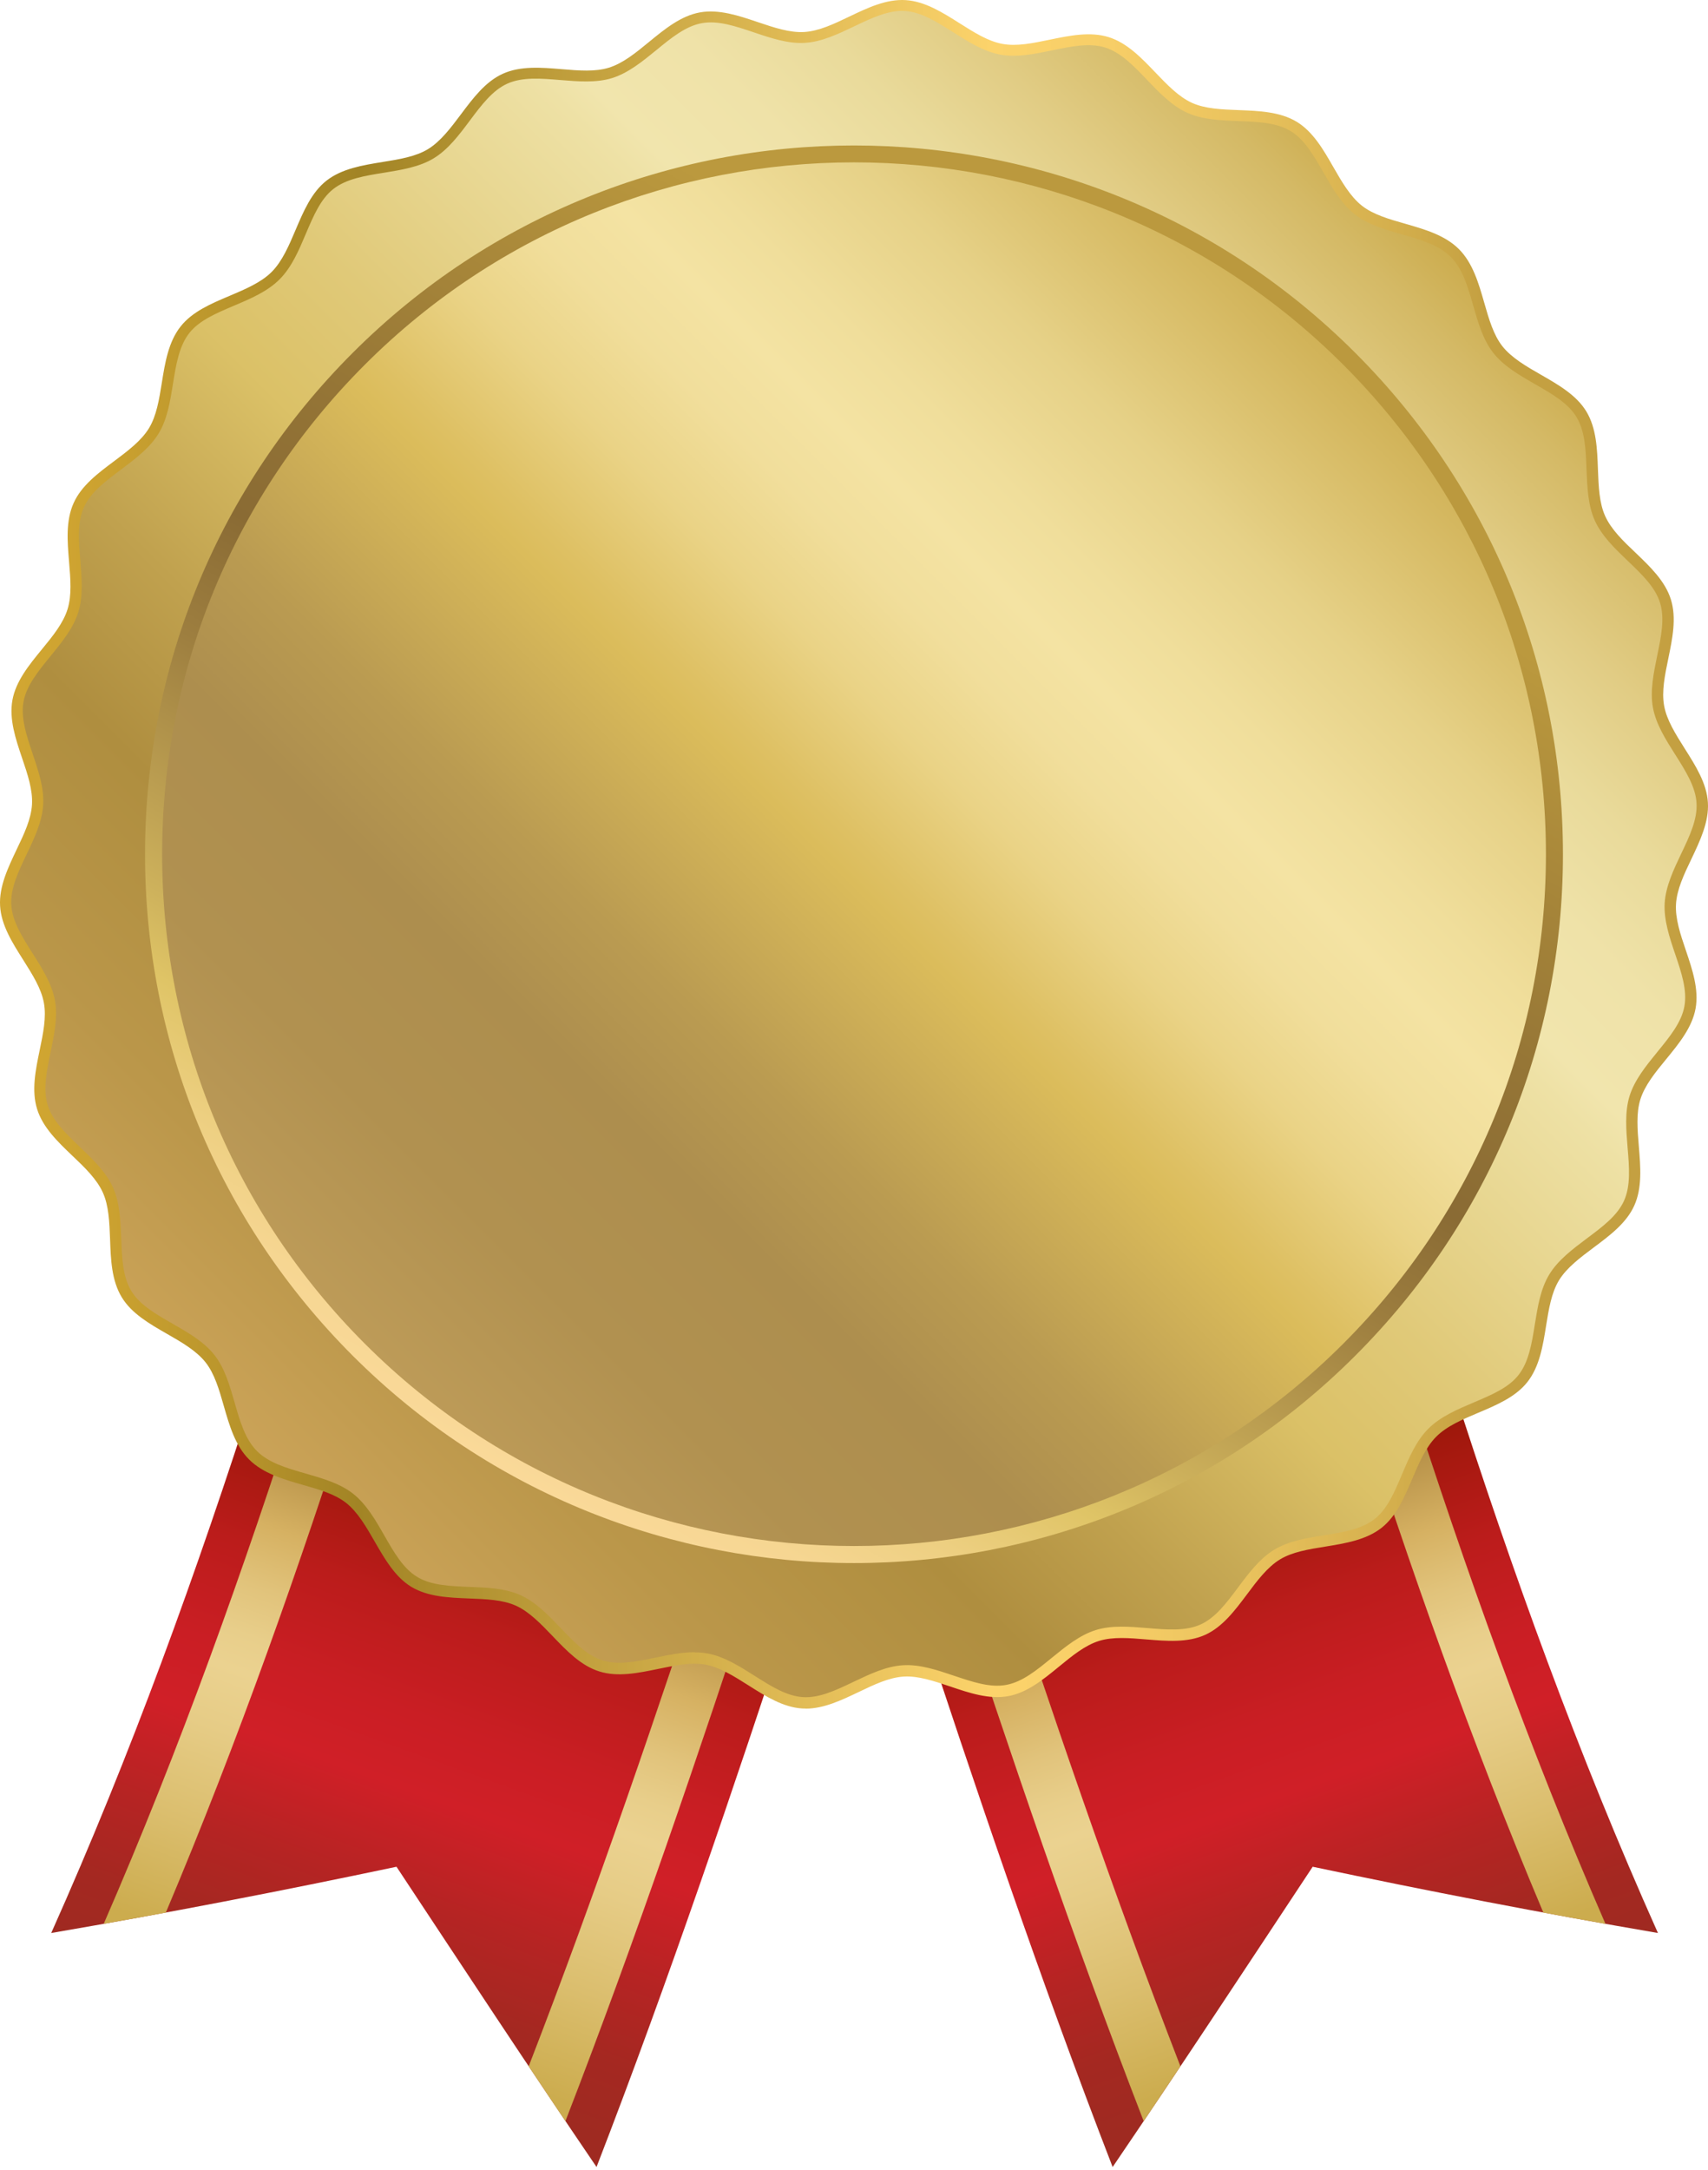 <svg width="100" height="127" viewBox="0 0 100 127" fill="none" xmlns="http://www.w3.org/2000/svg">
<path d="M34.928 126.828C30.928 120.948 27.064 115.072 23.214 109.252C16.533 110.66 9.801 111.965 2.999 113.13C12.318 92.289 18.475 70.338 24.725 48C36.065 51.686 47.012 55.817 57.73 60.107C49.959 82.324 43.442 104.808 34.923 126.833L34.928 126.828Z" fill="url(#paint0_linear_482_180)"/>
<path d="M6.063 112.597C7.28 112.382 8.496 112.162 9.708 111.937C18.161 91.905 24.126 71.017 30.343 49.876C29.333 49.53 28.318 49.188 27.298 48.852C21.052 70.647 14.985 92.121 6.068 112.602L6.063 112.597Z" fill="url(#paint1_linear_482_180)"/>
<path d="M30.956 120.937C31.667 122.004 32.388 123.075 33.104 124.142C41.403 102.716 47.789 80.822 55.288 59.133C54.315 58.75 53.342 58.366 52.368 57.982C45.197 79.03 38.975 100.217 30.952 120.937H30.956Z" fill="url(#paint2_linear_482_180)"/>
<path d="M65.141 126.828C69.14 120.948 73.004 115.072 76.855 109.252C83.535 110.66 90.267 111.965 97.069 113.13C87.75 92.289 81.594 70.338 75.344 48C64.004 51.686 53.057 55.817 42.339 60.107C50.109 82.324 56.626 104.808 65.145 126.833L65.141 126.828Z" fill="url(#paint3_linear_482_180)"/>
<path d="M94.005 112.597C92.789 112.382 91.572 112.162 90.361 111.937C81.907 91.905 75.947 71.017 69.725 49.876C70.736 49.53 71.755 49.188 72.771 48.852C79.016 70.647 85.084 92.121 94 112.602L94.005 112.597Z" fill="url(#paint4_linear_482_180)"/>
<path d="M69.108 120.937C68.397 122.004 67.676 123.075 66.96 124.142C58.661 102.716 52.271 80.822 44.776 59.133C45.749 58.75 46.722 58.366 47.696 57.982C54.867 79.03 61.089 100.217 69.112 120.937H69.108Z" fill="url(#paint5_linear_482_180)"/>
<path d="M85.183 14.808C86.591 16.216 86.497 18.93 87.699 20.459C88.925 22.022 91.582 22.579 92.588 24.244C93.613 25.938 92.874 28.553 93.678 30.331C94.487 32.132 96.93 33.315 97.514 35.182C98.099 37.067 96.757 39.425 97.107 41.352C97.463 43.289 99.549 45.02 99.666 46.98C99.783 48.945 97.917 50.915 97.8 52.875C97.683 54.835 99.301 57.015 98.946 58.952C98.595 60.879 96.312 62.348 95.727 64.234C95.147 66.105 96.195 68.608 95.386 70.409C94.586 72.191 92.017 73.066 90.993 74.76C89.982 76.425 90.403 79.111 89.173 80.673C87.971 82.203 85.271 82.437 83.863 83.845C82.455 85.253 82.221 87.957 80.692 89.155C79.129 90.38 76.448 89.964 74.778 90.975C73.085 91.999 72.21 94.567 70.427 95.367C68.626 96.177 66.124 95.129 64.252 95.709C62.367 96.294 60.903 98.577 58.971 98.927C57.034 99.283 54.854 97.66 52.894 97.781C50.929 97.898 48.959 99.765 46.999 99.648C45.039 99.531 43.308 97.44 41.371 97.084C39.444 96.733 37.086 98.076 35.2 97.491C33.329 96.911 32.15 94.469 30.349 93.655C28.567 92.855 25.956 93.594 24.263 92.565C22.597 91.555 22.041 88.902 20.478 87.676C18.948 86.474 16.235 86.568 14.827 85.159C13.419 83.751 13.512 81.038 12.31 79.508C11.084 77.946 8.427 77.389 7.421 75.723C6.397 74.03 7.136 71.415 6.331 69.637C5.522 67.836 3.08 66.652 2.495 64.786C1.91 62.9 3.253 60.543 2.902 58.615C2.547 56.678 0.46 54.947 0.343 52.987C0.226 51.022 2.093 49.053 2.21 47.093C2.327 45.133 0.708 42.952 1.064 41.016C1.414 39.088 3.697 37.619 4.282 35.734C4.862 33.863 3.814 31.36 4.624 29.559C5.424 27.776 7.992 26.901 9.017 25.208C10.027 23.543 9.606 20.857 10.836 19.295C12.039 17.765 14.738 17.531 16.146 16.123C17.554 14.715 17.788 12.011 19.318 10.813C20.881 9.587 23.561 10.004 25.231 8.993C26.925 7.969 27.8 5.4 29.582 4.6C31.383 3.791 33.886 4.839 35.757 4.259C37.643 3.674 39.107 1.391 41.039 1.04C42.976 0.685 45.156 2.303 47.116 2.186C49.081 2.069 51.05 0.203 53.011 0.32C54.971 0.437 56.702 2.528 58.638 2.883C60.566 3.234 62.924 1.892 64.809 2.476C66.68 3.056 67.859 5.499 69.66 6.313C71.443 7.113 74.053 6.373 75.747 7.403C77.412 8.413 77.969 11.066 79.531 12.291C81.061 13.494 83.774 13.4 85.183 14.808Z" fill="url(#paint6_linear_482_180)"/>
<path d="M47.177 99.994C47.111 99.994 47.046 99.994 46.976 99.99C45.848 99.924 44.819 99.269 43.822 98.638C42.962 98.095 42.152 97.58 41.306 97.426C40.468 97.271 39.528 97.468 38.536 97.674C37.376 97.912 36.178 98.165 35.093 97.823C34.017 97.491 33.175 96.612 32.361 95.76C31.654 95.026 30.99 94.329 30.204 93.973C29.432 93.627 28.478 93.59 27.472 93.552C26.284 93.505 25.058 93.459 24.08 92.869C23.126 92.289 22.523 91.237 21.938 90.221C21.451 89.375 20.946 88.495 20.263 87.957C19.603 87.438 18.691 87.176 17.723 86.9C16.581 86.572 15.398 86.231 14.584 85.417C13.77 84.603 13.428 83.419 13.101 82.278C12.825 81.309 12.558 80.397 12.039 79.737C11.501 79.054 10.626 78.549 9.774 78.063C8.755 77.478 7.702 76.874 7.127 75.92C6.532 74.942 6.486 73.716 6.444 72.528C6.406 71.518 6.369 70.568 6.022 69.796C5.667 69.01 4.975 68.341 4.235 67.639C3.384 66.826 2.504 65.983 2.172 64.907C1.835 63.822 2.083 62.624 2.322 61.464C2.528 60.472 2.724 59.537 2.57 58.695C2.416 57.848 1.901 57.039 1.358 56.178C0.727 55.181 0.072 54.152 0.006 53.025C-0.064 51.897 0.465 50.793 0.97 49.727C1.41 48.81 1.821 47.944 1.873 47.088C1.924 46.237 1.62 45.324 1.293 44.365C0.914 43.247 0.526 42.087 0.727 40.974C0.928 39.865 1.7 38.92 2.448 38.008C3.094 37.222 3.702 36.473 3.955 35.654C4.207 34.845 4.128 33.891 4.044 32.885C3.945 31.701 3.842 30.48 4.31 29.442C4.769 28.417 5.746 27.687 6.687 26.986C7.468 26.401 8.277 25.797 8.726 25.054C9.162 24.333 9.316 23.393 9.475 22.401C9.662 21.227 9.859 20.015 10.57 19.112C11.257 18.237 12.371 17.765 13.451 17.311C14.354 16.927 15.29 16.535 15.908 15.912C16.525 15.295 16.923 14.359 17.306 13.456C17.765 12.376 18.237 11.262 19.112 10.575C20.015 9.868 21.227 9.672 22.401 9.48C23.397 9.321 24.333 9.166 25.053 8.731C25.793 8.282 26.401 7.473 26.986 6.692C27.692 5.751 28.417 4.778 29.442 4.315C30.48 3.847 31.701 3.95 32.885 4.048C33.891 4.133 34.845 4.212 35.654 3.959C36.478 3.702 37.221 3.094 38.007 2.448C38.92 1.7 39.865 0.928 40.973 0.727C42.087 0.526 43.247 0.914 44.365 1.293C45.324 1.616 46.236 1.924 47.088 1.873C47.944 1.821 48.809 1.41 49.726 0.97C50.793 0.46 51.892 -0.064 53.024 0.006C54.152 0.077 55.181 0.727 56.178 1.358C57.038 1.901 57.848 2.416 58.694 2.57C59.532 2.724 60.472 2.528 61.464 2.322C62.624 2.083 63.822 1.836 64.907 2.172C65.983 2.505 66.825 3.384 67.639 4.235C68.346 4.97 69.01 5.667 69.796 6.023C70.568 6.369 71.522 6.406 72.528 6.444C73.716 6.49 74.942 6.537 75.92 7.127C76.874 7.707 77.482 8.759 78.062 9.774C78.549 10.621 79.054 11.501 79.737 12.039C80.397 12.558 81.309 12.82 82.277 13.096C83.419 13.424 84.602 13.765 85.416 14.579C86.23 15.393 86.572 16.577 86.899 17.718C87.175 18.686 87.442 19.599 87.957 20.258C88.495 20.941 89.37 21.447 90.221 21.933C91.241 22.518 92.293 23.122 92.874 24.076C93.468 25.054 93.514 26.279 93.556 27.468C93.594 28.478 93.631 29.428 93.978 30.2C94.333 30.986 95.025 31.655 95.765 32.356C96.616 33.17 97.496 34.012 97.828 35.088C98.165 36.174 97.917 37.371 97.678 38.532C97.472 39.523 97.28 40.459 97.43 41.301C97.584 42.148 98.099 42.957 98.642 43.818C99.273 44.814 99.928 45.844 99.994 46.971C100.064 48.099 99.535 49.203 99.03 50.269C98.59 51.186 98.179 52.052 98.127 52.908C98.076 53.759 98.38 54.672 98.707 55.63C99.086 56.749 99.474 57.909 99.273 59.022C99.072 60.131 98.3 61.076 97.552 61.988C96.906 62.774 96.298 63.523 96.041 64.341C95.788 65.151 95.868 66.105 95.952 67.111C96.05 68.29 96.153 69.516 95.685 70.554C95.227 71.579 94.249 72.308 93.309 73.01C92.527 73.595 91.718 74.198 91.269 74.942C90.834 75.663 90.679 76.603 90.52 77.595C90.333 78.769 90.137 79.981 89.426 80.884C88.738 81.758 87.624 82.231 86.544 82.685C85.641 83.068 84.705 83.461 84.088 84.084C83.47 84.701 83.073 85.637 82.689 86.54C82.231 87.616 81.758 88.734 80.883 89.421C79.98 90.128 78.769 90.324 77.594 90.516C76.598 90.675 75.662 90.829 74.942 91.265C74.203 91.714 73.595 92.523 73.014 93.304C72.308 94.245 71.578 95.222 70.558 95.681C69.52 96.149 68.299 96.046 67.115 95.948C66.105 95.863 65.155 95.784 64.346 96.036C63.522 96.294 62.779 96.902 61.993 97.547C61.08 98.296 60.135 99.068 59.027 99.269C57.908 99.47 56.753 99.082 55.635 98.703C54.671 98.38 53.759 98.071 52.912 98.123C52.056 98.174 51.191 98.586 50.274 99.026C49.273 99.503 48.234 99.999 47.177 99.999V99.994ZM40.665 96.705C40.922 96.705 41.175 96.724 41.427 96.771C42.4 96.949 43.303 97.524 44.178 98.076C45.146 98.689 46.059 99.269 47.018 99.325C47.967 99.386 48.954 98.918 49.988 98.422C50.924 97.978 51.888 97.515 52.875 97.459C53.852 97.398 54.868 97.739 55.85 98.071C56.94 98.436 57.969 98.787 58.914 98.609C59.855 98.436 60.692 97.753 61.576 97.028C62.381 96.373 63.209 95.695 64.154 95.4C65.09 95.11 66.147 95.199 67.176 95.283C68.322 95.381 69.408 95.47 70.292 95.073C71.157 94.684 71.808 93.819 72.49 92.902C73.113 92.069 73.758 91.208 74.61 90.694C75.442 90.189 76.49 90.02 77.501 89.856C78.642 89.674 79.718 89.501 80.486 88.897C81.225 88.317 81.646 87.326 82.085 86.282C82.493 85.319 82.914 84.327 83.625 83.616C84.336 82.905 85.328 82.484 86.291 82.076C87.339 81.632 88.326 81.216 88.906 80.472C89.51 79.705 89.683 78.629 89.865 77.487C90.029 76.472 90.198 75.424 90.703 74.596C91.217 73.745 92.078 73.104 92.911 72.477C93.828 71.794 94.689 71.148 95.082 70.278C95.479 69.394 95.39 68.313 95.292 67.162C95.208 66.138 95.119 65.076 95.409 64.14C95.704 63.195 96.382 62.367 97.037 61.562C97.762 60.674 98.445 59.841 98.618 58.896C98.791 57.951 98.445 56.922 98.076 55.832C97.743 54.854 97.407 53.839 97.463 52.856C97.524 51.874 97.982 50.906 98.427 49.97C98.922 48.936 99.386 47.958 99.329 46.999C99.273 46.045 98.693 45.128 98.08 44.16C97.524 43.285 96.953 42.382 96.775 41.409C96.597 40.445 96.817 39.397 97.023 38.386C97.257 37.259 97.477 36.197 97.192 35.276C96.911 34.363 96.129 33.615 95.301 32.824C94.553 32.108 93.776 31.364 93.369 30.457C92.972 29.568 92.93 28.506 92.888 27.477C92.845 26.326 92.803 25.236 92.298 24.403C91.807 23.594 90.876 23.056 89.884 22.49C88.981 21.971 88.046 21.437 87.428 20.651C86.829 19.889 86.534 18.869 86.254 17.887C85.936 16.773 85.632 15.725 84.939 15.033C84.247 14.34 83.199 14.036 82.085 13.718C81.098 13.433 80.083 13.143 79.321 12.544C78.535 11.927 77.997 10.991 77.482 10.088C76.916 9.101 76.378 8.165 75.569 7.674C74.736 7.169 73.651 7.131 72.495 7.085C71.466 7.047 70.404 7.005 69.515 6.603C68.612 6.196 67.868 5.419 67.153 4.671C66.362 3.842 65.614 3.066 64.701 2.781C63.78 2.495 62.718 2.715 61.59 2.949C60.58 3.159 59.532 3.375 58.568 3.197C57.595 3.019 56.692 2.448 55.817 1.892C54.849 1.279 53.937 0.699 52.978 0.643C52.028 0.582 51.041 1.05 50.007 1.545C49.071 1.99 48.108 2.453 47.12 2.509C46.148 2.57 45.128 2.229 44.145 1.896C43.055 1.531 42.031 1.181 41.081 1.358C40.141 1.531 39.303 2.214 38.419 2.94C37.614 3.595 36.786 4.273 35.841 4.568C34.906 4.858 33.844 4.769 32.819 4.685C31.673 4.591 30.588 4.497 29.704 4.895C28.838 5.283 28.188 6.149 27.505 7.061C26.883 7.894 26.237 8.755 25.386 9.269C24.553 9.774 23.505 9.943 22.494 10.107C21.353 10.289 20.277 10.462 19.51 11.066C18.771 11.646 18.35 12.638 17.905 13.685C17.498 14.649 17.077 15.641 16.366 16.352C15.655 17.063 14.663 17.484 13.699 17.891C12.652 18.336 11.664 18.752 11.084 19.491C10.481 20.258 10.308 21.334 10.125 22.476C9.962 23.491 9.793 24.539 9.288 25.367C8.773 26.218 7.912 26.859 7.08 27.486C6.163 28.169 5.302 28.82 4.914 29.685C4.516 30.569 4.605 31.655 4.703 32.801C4.787 33.825 4.876 34.887 4.586 35.823C4.292 36.768 3.613 37.596 2.958 38.401C2.233 39.289 1.55 40.122 1.377 41.067C1.204 42.012 1.55 43.041 1.915 44.131C2.247 45.109 2.589 46.124 2.528 47.107C2.467 48.089 2.009 49.058 1.564 49.989C1.068 51.022 0.605 52 0.661 52.959C0.717 53.914 1.298 54.831 1.91 55.799C2.467 56.674 3.038 57.577 3.216 58.55C3.393 59.513 3.173 60.561 2.963 61.572C2.729 62.699 2.509 63.761 2.794 64.683C3.075 65.595 3.856 66.344 4.685 67.134C5.433 67.85 6.21 68.594 6.617 69.501C7.014 70.39 7.056 71.452 7.098 72.481C7.141 73.632 7.183 74.722 7.688 75.555C8.179 76.364 9.11 76.902 10.102 77.469C11.005 77.988 11.94 78.521 12.558 79.307C13.157 80.07 13.451 81.089 13.732 82.072C14.05 83.185 14.354 84.233 15.047 84.926C15.739 85.618 16.787 85.922 17.901 86.24C18.888 86.525 19.903 86.816 20.665 87.414C21.451 88.032 21.989 88.968 22.504 89.871C23.07 90.858 23.608 91.793 24.417 92.284C25.25 92.79 26.335 92.827 27.491 92.874C28.52 92.911 29.582 92.953 30.471 93.356C31.374 93.763 32.118 94.539 32.833 95.288C33.624 96.116 34.373 96.892 35.285 97.178C36.206 97.463 37.273 97.243 38.396 97.009C39.144 96.855 39.916 96.696 40.655 96.696L40.665 96.705Z" fill="url(#paint7_linear_482_180)"/>
<path d="M50.003 91.001C72.652 91.001 91.012 72.641 91.012 49.992C91.012 27.343 72.652 8.982 50.003 8.982C27.354 8.982 8.994 27.343 8.994 49.992C8.994 72.641 27.354 91.001 50.003 91.001Z" fill="url(#paint8_linear_482_180)"/>
<path d="M50.002 91.479C39.373 91.479 28.744 87.432 20.651 79.343C12.81 71.502 8.492 61.079 8.492 49.997C8.492 38.914 12.81 28.486 20.651 20.65C36.833 4.468 63.166 4.468 79.348 20.65C87.189 28.491 91.507 38.914 91.507 49.997C91.507 61.079 87.189 71.507 79.348 79.343C71.255 87.437 60.626 91.479 50.002 91.479ZM50.002 9.502C39.626 9.502 29.254 13.45 21.357 21.347C13.704 29.001 9.493 39.171 9.493 49.992C9.493 60.813 13.708 70.988 21.357 78.637C37.151 94.43 62.853 94.43 78.647 78.637C86.3 70.983 90.511 60.813 90.511 49.992C90.511 39.171 86.296 28.996 78.647 21.347C70.75 13.45 60.373 9.502 50.002 9.502Z" fill="url(#paint9_linear_482_180)"/>
<defs>
<linearGradient id="paint0_linear_482_180" x1="18.43" y1="119.164" x2="47.494" y2="38.657" gradientUnits="userSpaceOnUse">
<stop stop-color="#9F2A21"/>
<stop offset="0.05" stop-color="#A42821"/>
<stop offset="0.11" stop-color="#B52423"/>
<stop offset="0.18" stop-color="#D01F27"/>
<stop offset="0.23" stop-color="#CA1E24"/>
<stop offset="0.3" stop-color="#BB1C1B"/>
<stop offset="0.37" stop-color="#A2180D"/>
<stop offset="0.42" stop-color="#891500"/>
<stop offset="0.62" stop-color="#861805"/>
<stop offset="0.85" stop-color="#7D2313"/>
<stop offset="1" stop-color="#762D21"/>
</linearGradient>
<linearGradient id="paint1_linear_482_180" x1="31.433" y1="45.189" x2="7.319" y2="111.985" gradientUnits="userSpaceOnUse">
<stop stop-color="#CEA962"/>
<stop offset="0.25" stop-color="#AB8643"/>
<stop offset="0.5" stop-color="#8E6929"/>
<stop offset="0.56" stop-color="#A47E39"/>
<stop offset="0.66" stop-color="#D6B162"/>
<stop offset="0.71" stop-color="#E1C37B"/>
<stop offset="0.75" stop-color="#E8CE8A"/>
<stop offset="0.78" stop-color="#EBD290"/>
<stop offset="0.83" stop-color="#E6CC86"/>
<stop offset="0.91" stop-color="#DBBE6E"/>
<stop offset="1" stop-color="#CCAC4E"/>
</linearGradient>
<linearGradient id="paint2_linear_482_180" x1="56.136" y1="54.151" x2="31.473" y2="122.465" gradientUnits="userSpaceOnUse">
<stop stop-color="#CEA962"/>
<stop offset="0.25" stop-color="#AB8643"/>
<stop offset="0.5" stop-color="#8E6929"/>
<stop offset="0.56" stop-color="#A47E39"/>
<stop offset="0.66" stop-color="#D6B162"/>
<stop offset="0.71" stop-color="#E1C37B"/>
<stop offset="0.75" stop-color="#E8CE8A"/>
<stop offset="0.78" stop-color="#EBD290"/>
<stop offset="0.83" stop-color="#E6CC86"/>
<stop offset="0.91" stop-color="#DBBE6E"/>
<stop offset="1" stop-color="#CCAC4E"/>
</linearGradient>
<linearGradient id="paint3_linear_482_180" x1="81.631" y1="119.108" x2="52.569" y2="38.605" gradientUnits="userSpaceOnUse">
<stop stop-color="#9F2A21"/>
<stop offset="0.05" stop-color="#A42821"/>
<stop offset="0.11" stop-color="#B52423"/>
<stop offset="0.18" stop-color="#D01F27"/>
<stop offset="0.23" stop-color="#CA1E24"/>
<stop offset="0.3" stop-color="#BB1C1B"/>
<stop offset="0.37" stop-color="#A2180D"/>
<stop offset="0.42" stop-color="#891500"/>
<stop offset="0.62" stop-color="#861805"/>
<stop offset="0.85" stop-color="#7D2313"/>
<stop offset="1" stop-color="#762D21"/>
</linearGradient>
<linearGradient id="paint4_linear_482_180" x1="68.629" y1="45.137" x2="92.743" y2="111.933" gradientUnits="userSpaceOnUse">
<stop stop-color="#CEA962"/>
<stop offset="0.25" stop-color="#AB8643"/>
<stop offset="0.5" stop-color="#8E6929"/>
<stop offset="0.56" stop-color="#A47E39"/>
<stop offset="0.66" stop-color="#D6B162"/>
<stop offset="0.71" stop-color="#E1C37B"/>
<stop offset="0.75" stop-color="#E8CE8A"/>
<stop offset="0.78" stop-color="#EBD290"/>
<stop offset="0.83" stop-color="#E6CC86"/>
<stop offset="0.91" stop-color="#DBBE6E"/>
<stop offset="1" stop-color="#CCAC4E"/>
</linearGradient>
<linearGradient id="paint5_linear_482_180" x1="43.932" y1="54.097" x2="68.594" y2="122.411" gradientUnits="userSpaceOnUse">
<stop stop-color="#CEA962"/>
<stop offset="0.25" stop-color="#AB8643"/>
<stop offset="0.5" stop-color="#8E6929"/>
<stop offset="0.56" stop-color="#A47E39"/>
<stop offset="0.66" stop-color="#D6B162"/>
<stop offset="0.71" stop-color="#E1C37B"/>
<stop offset="0.75" stop-color="#E8CE8A"/>
<stop offset="0.78" stop-color="#EBD290"/>
<stop offset="0.83" stop-color="#E6CC86"/>
<stop offset="0.91" stop-color="#DBBE6E"/>
<stop offset="1" stop-color="#CCAC4E"/>
</linearGradient>
<linearGradient id="paint6_linear_482_180" x1="14.824" y1="85.172" x2="85.192" y2="14.805" gradientUnits="userSpaceOnUse">
<stop stop-color="#CBA358"/>
<stop offset="0.11" stop-color="#BB974A"/>
<stop offset="0.24" stop-color="#AF8E3F"/>
<stop offset="0.33" stop-color="#C0A14E"/>
<stop offset="0.45" stop-color="#DBC167"/>
<stop offset="0.53" stop-color="#E0C978"/>
<stop offset="0.69" stop-color="#EEE1A5"/>
<stop offset="0.71" stop-color="#F1E5AD"/>
<stop offset="0.77" stop-color="#EFE2A8"/>
<stop offset="0.83" stop-color="#E9DA9A"/>
<stop offset="0.89" stop-color="#E1CC84"/>
<stop offset="0.96" stop-color="#D4B965"/>
<stop offset="1" stop-color="#CCAC4E"/>
</linearGradient>
<linearGradient id="paint7_linear_482_180" x1="100.003" y1="49.993" x2="0.002" y2="49.993" gradientUnits="userSpaceOnUse">
<stop offset="0.13" stop-color="#C4A041"/>
<stop offset="0.18" stop-color="#D3AE4C"/>
<stop offset="0.27" stop-color="#E9C25D"/>
<stop offset="0.35" stop-color="#F7CE67"/>
<stop offset="0.42" stop-color="#FCD36B"/>
<stop offset="0.72" stop-color="#B39332"/>
<stop offset="0.79" stop-color="#A28425"/>
<stop offset="0.87" stop-color="#BB962C"/>
<stop offset="0.94" stop-color="#CCA230"/>
<stop offset="1" stop-color="#D2A732"/>
</linearGradient>
<linearGradient id="paint8_linear_482_180" x1="15.524" y1="84.47" x2="80.178" y2="19.817" gradientUnits="userSpaceOnUse">
<stop stop-color="#CEA962"/>
<stop offset="0.09" stop-color="#BD9B58"/>
<stop offset="0.2" stop-color="#B19150"/>
<stop offset="0.31" stop-color="#AD8E4E"/>
<stop offset="0.39" stop-color="#BA9B51"/>
<stop offset="0.52" stop-color="#DBBC5B"/>
<stop offset="0.54" stop-color="#DEC063"/>
<stop offset="0.61" stop-color="#EAD386"/>
<stop offset="0.67" stop-color="#F1DE9B"/>
<stop offset="0.72" stop-color="#F4E3A3"/>
<stop offset="0.77" stop-color="#F0DE9B"/>
<stop offset="0.85" stop-color="#E6D187"/>
<stop offset="0.94" stop-color="#D7BB65"/>
<stop offset="1" stop-color="#CCAC4E"/>
</linearGradient>
<linearGradient id="paint9_linear_482_180" x1="29.248" y1="85.944" x2="70.76" y2="14.045" gradientUnits="userSpaceOnUse">
<stop stop-color="#FAD999"/>
<stop offset="0.05" stop-color="#F6D692"/>
<stop offset="0.11" stop-color="#EDCF81"/>
<stop offset="0.18" stop-color="#DFC466"/>
<stop offset="0.23" stop-color="#CEB25C"/>
<stop offset="0.4" stop-color="#9D7E3F"/>
<stop offset="0.49" stop-color="#8A6B34"/>
<stop offset="0.61" stop-color="#967636"/>
<stop offset="0.84" stop-color="#B8963D"/>
<stop offset="0.86" stop-color="#BB993E"/>
</linearGradient>
</defs>
</svg>
